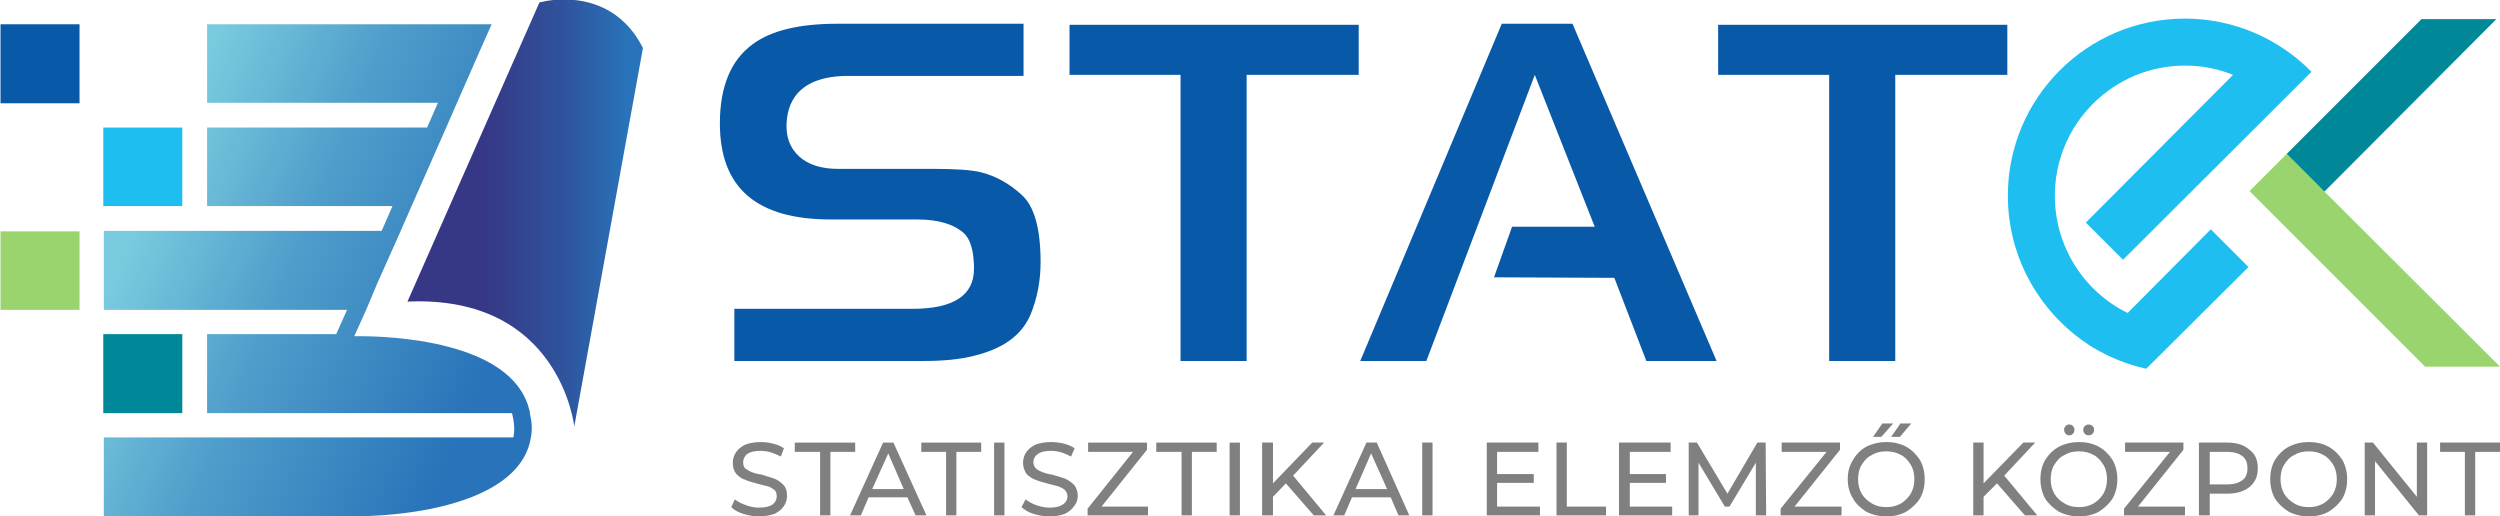 <svg xmlns="http://www.w3.org/2000/svg" xmlns:xlink="http://www.w3.org/1999/xlink" viewBox="0 0 4841 1000">
<defs>
  <linearGradient id="darkBlue" gradientUnits="userSpaceOnUse" x1="789" y1="413" x2="1245" y2="413">
    <stop offset="0.00" stop-color="#363785"/>
    <stop offset="0.32" stop-color="#363785"/>
    <stop offset="0.68" stop-color="#2F559F"/>
    <stop offset="0.93" stop-color="#2873B9"/>
    <stop offset="1.00" stop-color="#2873B9"/>
  </linearGradient>
  <linearGradient id="lightBlue" gradientUnits="userSpaceOnUse" x1="1080" y1="731" x2="224" y2="373">
    <stop offset="0.00" stop-color="#2873B9"/>
    <stop offset="0.14" stop-color="#2873B9"/>
    <stop offset="0.61" stop-color="#509ECB"/>
    <stop offset="0.93" stop-color="#79CADE"/>
    <stop offset="1.00" stop-color="#79CADE"/>
  </linearGradient>
 </defs>
<g id="fullLogo">
  <g id="logo">
    <polygon fill="#008898" points="353,800 200,800 200,647 353,647"/>
    <polygon fill="#9AD46E" points="154,600 1,600 1,448 154,448"/>
    <polygon fill="#1EBFF0" points="353,399 200,399 200,247 353,247"/>
    <polygon fill="#0959A9" points="154,200 1,200 1,47 154,47"/>
    <path    fill="url(#lightBlue)" d="M952 47c-184,0 -367,0 -551,0l0 152 447 0 -21 48 -426 0 0 152 359 0 -21 48 -538 0 0 153 471 0 -21 47 -250 0 0 153 590 0c1,1 1,2 1,2l0 0c4,17 5,32 2,45l0 0c-264,0 -529,0 -793,0l0 153c160,0 321,0 481,0 0,0 0,0 0,0l0 0c157,-1 329,-42 346,-153l0 0c3,-14 2,-30 -2,-47l0 0c0,-2 0,-4 -1,-6l0 0c-33,-136 -276,-143 -329,-143l0 0c-6,0 -10,0 -10,0l0 0 23 -51 21 -50 46 -103 21 -48 67 -152 21 -48 43 -98 24 -54zm-270 953c0,0 0,0 0,0l0 0z"/>
    <path    fill="url(#darkBlue)" d="M1044 6l-255 578c296,-13 323,242 323,242l0 0 133 -733c-40,-79 -107,-94 -153,-94l0 0c-28,0 -48,6 -48,6l0 0z"/>
  </g>
  <g id="statek">
    <polygon fill="#9AD46E" points="4428,298 4356,370 4696,710 4841,710"/>
    <polygon fill="#008898" points="4689,37 4428,298 4501,371 4834,37"/>
    <path    fill="#1EBFF0" d="M4354 517l-73 -73 -161 162c-84,-41 -141,-128 -141,-227 0,-139 113,-252 252,-252 33,0 64,6 93,18l-285 286 72 72 365 -364c-62,-63 -149,-103 -245,-103 -190,0 -343,154 -343,343 0,124 66,233 165,294 32,19 66,33 103,41l198 -197z"/>
    <path    fill="#0959A9" d="M1422 699l0 -101 345 0c79,0 119,-26 119,-77 0,-3 0,-6 0,-8l-1 -13c-2,-22 -8,-38 -18,-48 -20,-18 -50,-27 -91,-27l-167 0c-144,0 -215,-61 -215,-186 0,-71 21,-122 63,-153 36,-27 91,-40 164,-40l361 0 0 101 -339 0c-99,0 -120,53 -120,98 0,27 11,49 32,64 17,12 40,18 68,18l186 0c42,0 73,2 92,7 27,7 53,21 77,43 25,22 37,66 37,131 0,34 -6,68 -19,100 -17,41 -53,67 -110,81 -27,7 -60,10 -97,10l-367 0zm864 0l0 -554 -215 0 0 -97 560 0 0 97 -217 0 0 554 -128 0zm476 0l-128 0 274 -653 137 0 279 653 -136 0 -62 -161 -233 -1 35 -98 160 0 -116 -294 -210 554zm780 0l0 -554 -215 0 0 -97 560 0 0 97 -217 0 0 554 -128 0z"/>
  </g>
  <path fill="#808080" d="M1439 995c-10,-3 -18,-8 -23,-13l7 -15c5,4 12,8 21,11 8,3 17,5 25,5 12,0 21,-2 27,-6 5,-4 8,-9 8,-16 0,-5 -1,-9 -4,-12 -4,-3 -7,-5 -12,-7 -5,-1 -11,-3 -20,-5 -10,-3 -19,-5 -25,-8 -7,-2 -12,-6 -17,-11 -5,-6 -7,-13 -7,-22 0,-7 2,-14 6,-20 4,-6 10,-11 18,-15 8,-3 18,-5 30,-5 8,0 16,1 24,3 8,2 15,5 21,9l-6 16c-6,-3 -13,-6 -19,-8 -7,-2 -14,-3 -20,-3 -12,0 -20,2 -26,6 -5,4 -8,10 -8,16 0,5 1,9 4,12 4,3 8,5 12,7 5,2 12,4 20,5 10,3 19,6 25,8 7,3 12,7 17,12 5,5 7,12 7,21 0,7 -2,14 -6,20 -4,6 -10,11 -18,15 -9,3 -19,5 -31,5 -10,0 -20,-2 -30,-5zm149 -120l-49 0 0 -18 117 0 0 18 -48 0 0 123 -20 0 0 -123zm162 72l-30 -69 -31 69 61 0zm7 16l-75 0 -15 35 -21 0 64 -141 20 0 64 141 -21 0 -16 -35zm75 -88l-48 0 0 -18 116 0 0 18 -48 0 0 123 -20 0 0 -123zm93 -18l20 0 0 141 -20 0 0 -141zm76 138c-10,-3 -17,-8 -23,-13l8 -15c5,4 12,8 20,11 9,3 17,5 26,5 12,0 20,-2 26,-6 6,-4 9,-9 9,-16 0,-5 -2,-9 -5,-12 -3,-3 -7,-5 -12,-7 -4,-1 -11,-3 -19,-5 -11,-3 -19,-5 -26,-8 -6,-2 -12,-6 -17,-11 -4,-6 -7,-13 -7,-22 0,-7 2,-14 6,-20 4,-6 10,-11 18,-15 8,-3 18,-5 30,-5 9,0 17,1 25,3 8,2 15,5 21,9l-7 16c-6,-3 -12,-6 -19,-8 -7,-2 -13,-3 -20,-3 -11,0 -20,2 -25,6 -6,4 -9,10 -9,16 0,5 2,9 5,12 3,3 7,5 12,7 5,2 11,4 19,5 11,3 20,6 26,8 6,3 12,7 17,12 4,5 7,12 7,21 0,7 -2,14 -7,20 -4,6 -10,11 -18,15 -8,3 -18,5 -30,5 -11,0 -21,-2 -31,-5zm222 -14l0 17 -117 0 0 -13 88 -110 -87 0 0 -18 114 0 0 14 -88 110 90 0zm65 -106l-49 0 0 -18 117 0 0 18 -48 0 0 123 -20 0 0 -123zm93 -18l20 0 0 141 -20 0 0 -141zm109 79l-25 26 0 36 -21 0 0 -141 21 0 0 79 76 -79 23 0 -60 64 64 77 -24 0 -54 -62zm196 11l-31 -69 -30 69 61 0zm7 16l-75 0 -15 35 -21 0 64 -141 20 0 63 141 -21 0 -15 -35zm61 -106l20 0 0 141 -20 0 0 -141zm228 124l0 17 -103 0 0 -141 100 0 0 18 -80 0 0 43 71 0 0 17 -71 0 0 46 83 0zm32 -124l20 0 0 124 76 0 0 17 -96 0 0 -141zm224 124l0 17 -103 0 0 -141 100 0 0 18 -79 0 0 43 70 0 0 17 -70 0 0 46 82 0zm162 17l0 -102 -51 85 -9 0 -51 -85 0 102 -19 0 0 -141 16 0 59 99 58 -99 16 0 1 141 -20 0zm166 -17l0 17 -118 0 0 -13 89 -110 -87 0 0 -18 113 0 0 14 -88 110 91 0zm114 -161l21 0 -22 26 -17 0 18 -26zm-35 0l21 0 -23 26 -16 0 18 -26zm36 155c8,-5 14,-11 19,-19 5,-9 7,-18 7,-28 0,-10 -2,-20 -7,-28 -5,-8 -11,-15 -19,-19 -9,-5 -18,-7 -28,-7 -11,0 -20,2 -28,7 -9,4 -15,11 -20,19 -5,8 -7,18 -7,28 0,10 2,19 7,28 5,8 11,14 20,19 8,5 17,7 28,7 10,0 19,-2 28,-7zm-67 16c-11,-7 -20,-15 -26,-26 -7,-11 -10,-24 -10,-37 0,-14 3,-26 10,-37 6,-11 15,-20 26,-26 12,-6 25,-9 39,-9 14,0 27,3 38,9 11,6 20,15 27,26 6,11 9,23 9,37 0,14 -3,26 -9,37 -7,11 -16,19 -27,26 -11,6 -24,9 -38,9 -14,0 -27,-3 -39,-9zm253 -55l-26 26 0 36 -20 0 0 -141 20 0 0 79 77 -79 23 0 -60 64 64 77 -24 0 -54 -62zm170 -96c-2,-2 -3,-5 -3,-8 0,-3 1,-5 3,-7 2,-2 5,-3 7,-3 3,0 6,1 8,3 2,2 3,4 3,7 0,3 -1,6 -3,8 -2,2 -5,3 -8,3 -2,0 -5,-1 -7,-3zm-37 0c-2,-2 -3,-5 -3,-8 0,-3 1,-5 3,-7 2,-2 4,-3 7,-3 3,0 5,1 7,3 2,2 3,4 3,7 0,3 -1,6 -3,8 -2,2 -4,3 -7,3 -3,0 -5,-1 -7,-3zm54 135c8,-5 14,-11 19,-19 5,-9 7,-18 7,-28 0,-10 -2,-20 -7,-28 -5,-8 -11,-15 -19,-19 -9,-5 -18,-7 -28,-7 -11,0 -20,2 -28,7 -9,4 -15,11 -20,19 -5,8 -7,18 -7,28 0,10 2,19 7,28 5,8 11,14 20,19 8,5 17,7 28,7 10,0 19,-2 28,-7zm-67 16c-11,-7 -20,-15 -27,-26 -6,-11 -9,-24 -9,-37 0,-14 3,-26 9,-37 7,-11 16,-20 27,-26 12,-6 25,-9 39,-9 14,0 27,3 38,9 11,6 20,15 27,26 6,11 9,23 9,37 0,14 -3,26 -9,37 -7,11 -16,19 -27,26 -11,6 -24,9 -38,9 -14,0 -27,-3 -39,-9zm244 -10l0 17 -118 0 0 -13 89 -110 -87 0 0 -18 113 0 0 14 -88 110 91 0zm111 -51c7,-5 10,-13 10,-23 0,-11 -3,-18 -10,-24 -7,-5 -16,-8 -29,-8l-34 0 0 63 34 0c13,0 22,-3 29,-8zm14 -59c11,8 16,20 16,36 0,15 -5,27 -16,36 -10,8 -24,13 -43,13l-34 0 0 42 -21 0 0 -141 55 0c19,0 33,5 43,14zm143 104c8,-5 14,-11 19,-19 5,-9 7,-18 7,-28 0,-10 -2,-20 -7,-28 -5,-8 -11,-15 -19,-19 -9,-5 -18,-7 -28,-7 -11,0 -20,2 -28,7 -9,4 -15,11 -20,19 -5,8 -7,18 -7,28 0,10 2,19 7,28 5,8 11,14 20,19 8,5 17,7 28,7 10,0 19,-2 28,-7zm-67 16c-11,-7 -20,-15 -27,-26 -6,-11 -9,-24 -9,-37 0,-14 3,-26 9,-37 7,-11 16,-20 27,-26 12,-6 25,-9 39,-9 14,0 27,3 38,9 11,6 20,15 27,26 6,11 9,23 9,37 0,14 -3,26 -9,37 -7,11 -16,19 -27,26 -11,6 -24,9 -38,9 -14,0 -27,-3 -39,-9zm268 -134l0 141 -16 0 -85 -105 0 105 -20 0 0 -141 16 0 85 105 0 -105 20 0zm73 18l-48 0 0 -18 116 0 0 18 -48 0 0 123 -20 0 0 -123z"/>
</g>
</svg>
